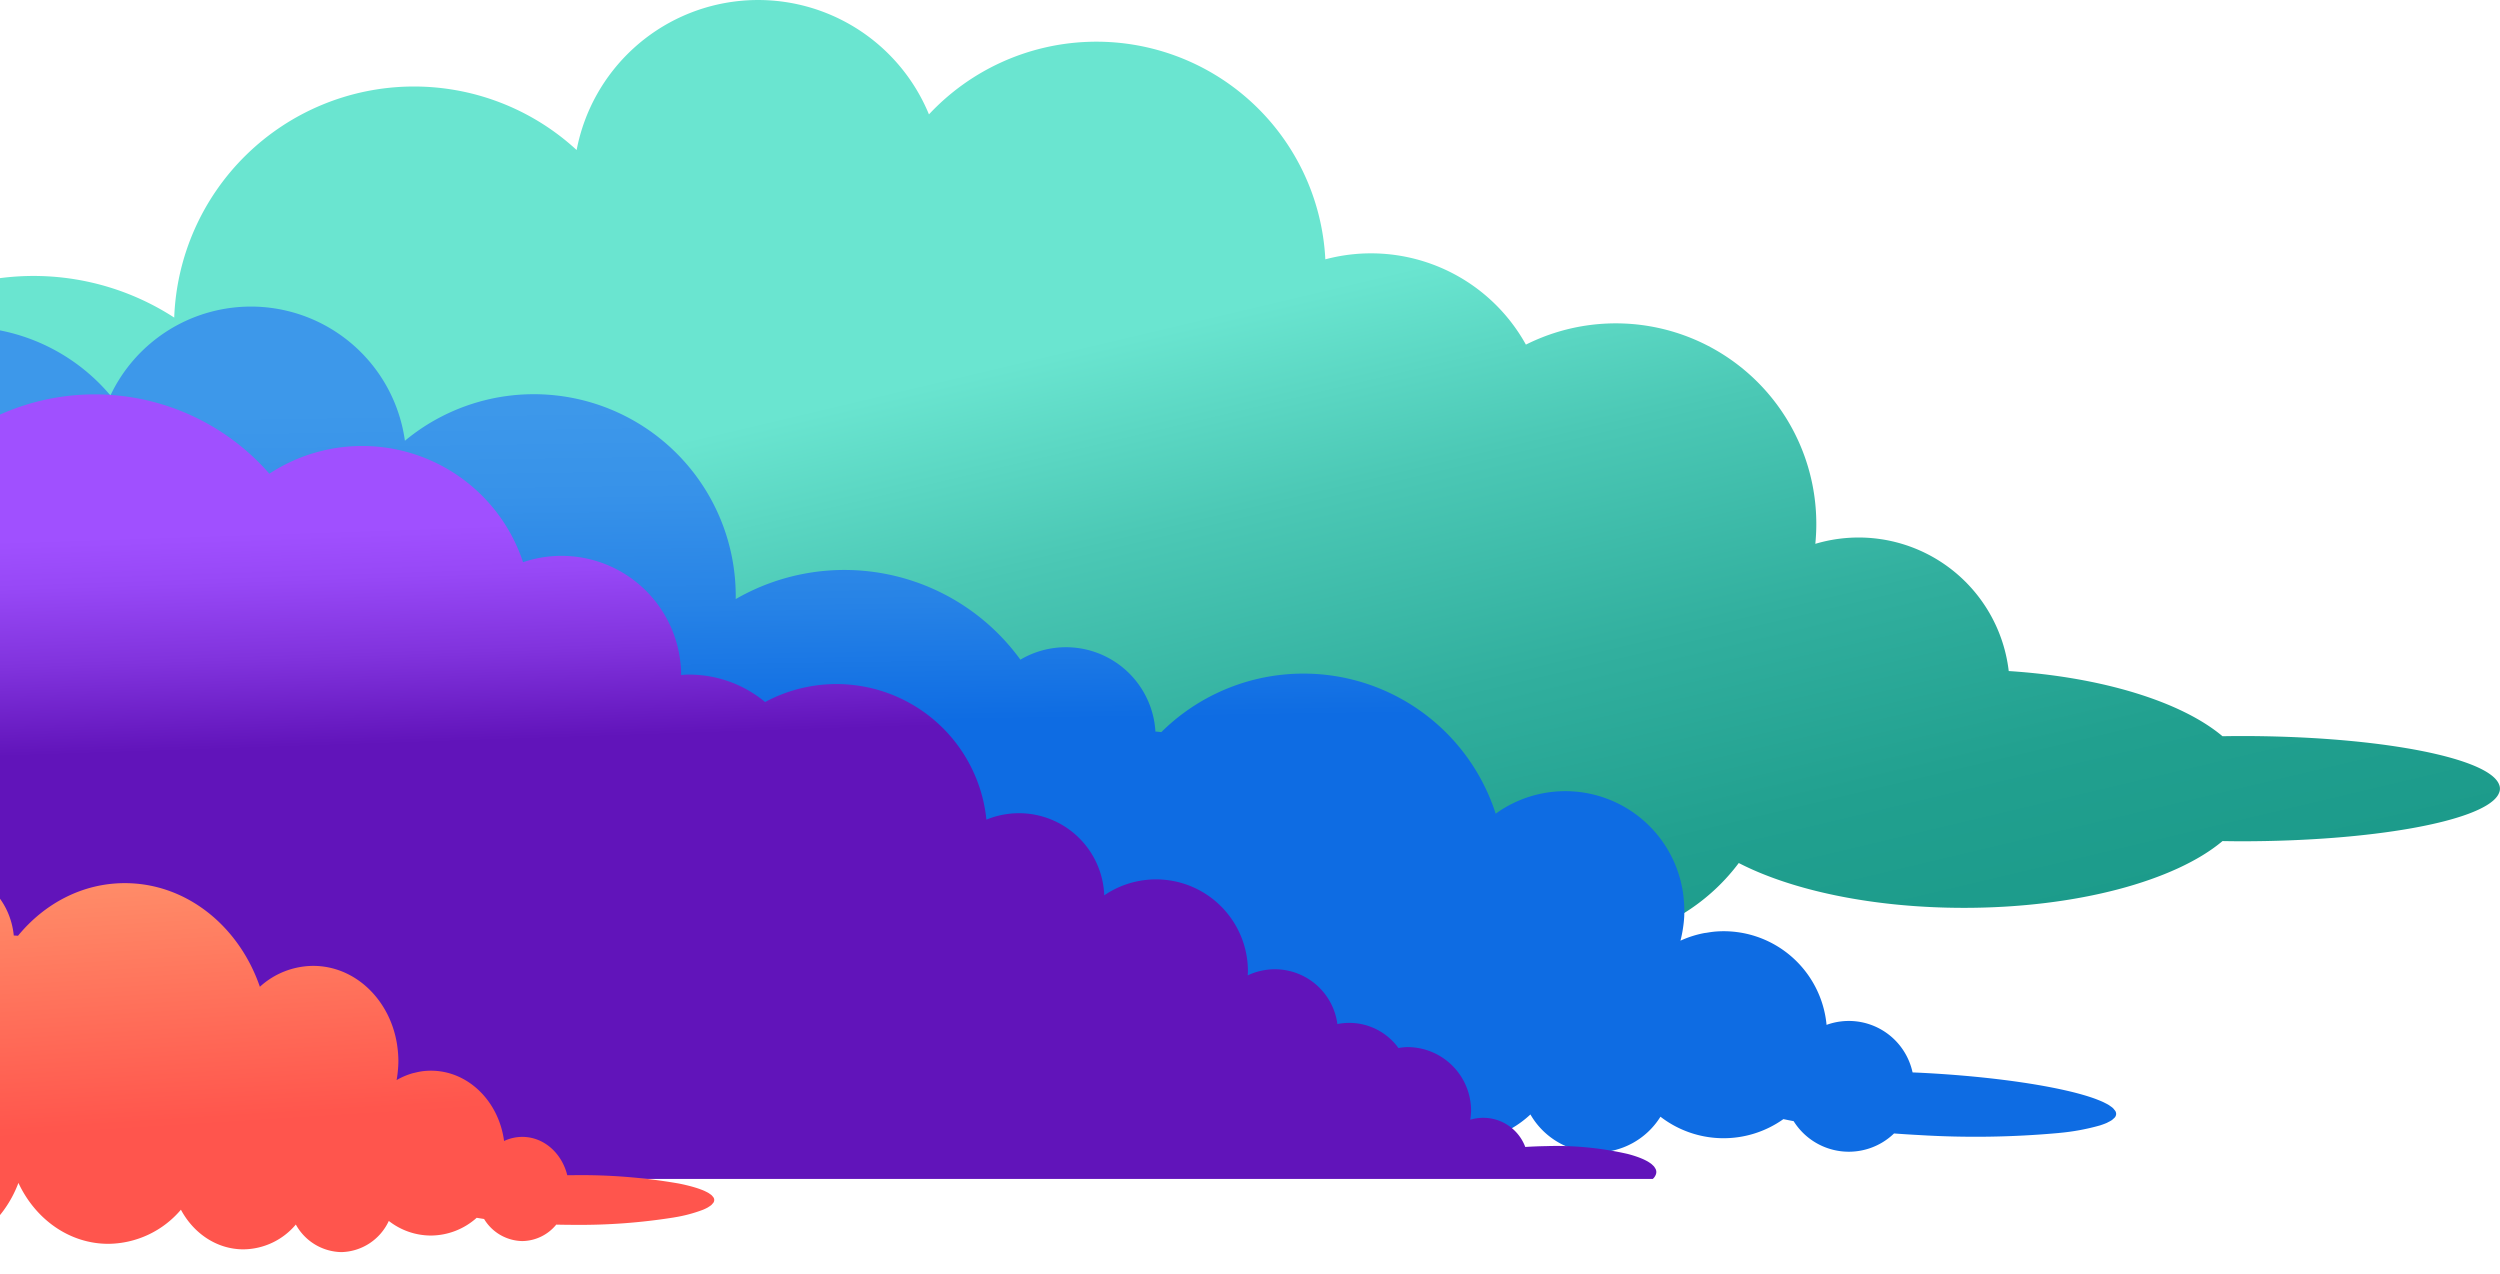 <svg xmlns="http://www.w3.org/2000/svg" xmlns:xlink="http://www.w3.org/1999/xlink" width="564.887" height="287.892" viewBox="0 0 564.887 287.892"><defs><clipPath id="clip-path"><rect x="382" width="564.887" height="287.892" fill="none"></rect></clipPath><linearGradient id="linear-gradient" x1="0.935" y1="1" x2="0.468" y2="0.543" gradientUnits="objectBoundingBox"><stop offset="0.102" stop-color="#1c9b8b"></stop><stop offset="0.281" stop-color="#21a08f"></stop><stop offset="0.511" stop-color="#31af9e"></stop><stop offset="0.768" stop-color="#4bc8b5"></stop><stop offset="1" stop-color="#6ae5d0"></stop></linearGradient><linearGradient id="linear-gradient-2" x1="0.437" y1="0.068" x2="0.462" y2="0.501" gradientUnits="objectBoundingBox"><stop offset="0.137" stop-color="#3d98ea"></stop><stop offset="0.371" stop-color="#3792e9"></stop><stop offset="0.673" stop-color="#2783e6"></stop><stop offset="1" stop-color="#0e6ce3"></stop></linearGradient><linearGradient id="linear-gradient-3" x1="0.402" y1="0.178" x2="0.444" y2="0.523" gradientUnits="objectBoundingBox"><stop offset="0.027" stop-color="#a050ff"></stop><stop offset="0.203" stop-color="#9748f6"></stop><stop offset="0.488" stop-color="#8133dd"></stop><stop offset="0.818" stop-color="#6114ba"></stop></linearGradient><linearGradient id="linear-gradient-4" x1="0.352" y1="0.235" x2="0.496" y2="0.841" gradientUnits="objectBoundingBox"><stop offset="0.087" stop-color="#ffa776"></stop><stop offset="0.979" stop-color="#ff564d"></stop><stop offset="1" stop-color="#ff554d"></stop></linearGradient></defs><g id="Scroll_Group_13" data-name="Scroll Group 13" transform="translate(-382)" clip-path="url(#clip-path)" style="isolation: isolate"><g id="Group_8618" data-name="Group 8618" transform="translate(381.887 -570.087)"><path id="Path_3905" data-name="Path 3905" d="M1219.8,967.969a3.412,3.412,0,0,1-.434-.455,1.59,1.59,0,0,1-.27-.854,1.569,1.569,0,0,1,.261-.824,3.127,3.127,0,0,1,.3-.338,3.468,3.468,0,0,1,.434-.454,7.261,7.261,0,0,1,.662-.44c.17-.106.318-.213.513-.318.316-.171.693-.336,1.074-.5.167-.072.319-.145.5-.218.463-.185.983-.366,1.526-.545.137-.046.267-.091.41-.136.62-.2,1.293-.385,2.005-.571l.261-.069q1.164-.3,2.479-.578l.113-.025q1.377-.292,2.9-.564l.01,0h0c9.615-1.709,23.529-2.791,39.063-2.791.9,0,1.78.014,2.666.021a17.507,17.507,0,0,1,23.726-11.554,27.752,27.752,0,0,1,30.865-23.509c.9.11,1.767.294,2.634.487.2.046.415.066.617.115a27.891,27.891,0,0,1,6.24,2.363,32.279,32.279,0,0,1-.516-3.545,29.842,29.842,0,0,1-.155-3,32.1,32.1,0,0,1,.391-4.75h0c.044-.284.078-.569.129-.851v.009a31.948,31.948,0,0,1,51.482-19.351,54.216,54.216,0,0,1,90.806-17.215c.476-.017.948-.071,1.43-.071.054,0,.1.009.158.009a24.071,24.071,0,0,1,37.216-17.409,58.4,58.4,0,0,1,77.194-12.281,54.216,54.216,0,0,1,90.925-37.857,41.753,41.753,0,0,1,79.611-8.052,51.791,51.791,0,0,1,89.563,32.749,40.018,40.018,0,0,1,45.321,19.273,45.31,45.31,0,0,1,65.618,40.575c0,1.5-.083,2.977-.221,4.438a34.159,34.159,0,0,1,43.7,28.744c21.294,1.378,39.127,7,48.3,14.728,1.4-.022,2.8-.044,4.219-.044,28.5,0,52.22,4.144,57.407,9.632.041.043.075.086.114.13a4.65,4.65,0,0,1,.415.536c.043.066.085.131.123.2a3.24,3.24,0,0,1,.234.5c.024.066.055.131.073.2a2.291,2.291,0,0,1-.014,1.425c-.018.062-.045.123-.069.185a3.235,3.235,0,0,1-.288.582c-.029.046-.055.092-.086.137-3.919,5.792-28.34,10.253-57.909,10.253-1.425,0-2.821-.022-4.219-.044-10.605,8.929-32.75,15.086-58.436,15.086-20.6,0-38.926-3.963-50.864-10.13a45.327,45.327,0,0,1-76.047-5.46,51.766,51.766,0,0,1-77.216,5.873,39.855,39.855,0,0,1-64.378-8.15,64.911,64.911,0,0,1-103.062,2.174,47.272,47.272,0,0,1-83.052,2.98,38.018,38.018,0,0,1-65.932-7.534,38,38,0,0,1-61.007,9.043,27.288,27.288,0,0,1-43.145,5,20.351,20.351,0,0,1-34.907-1.206,27.738,27.738,0,0,1-33-1.063c-.9.139-1.824.274-2.782.4a17.48,17.48,0,0,1-27.092,1.9c-2.223.047-4.477.077-6.78.077a247.83,247.83,0,0,1-37.295-2.479h0c-.064-.01-.119-.022-.182-.032a59.811,59.811,0,0,1-10.952-2.619c-.062-.024-.105-.049-.166-.073a16.954,16.954,0,0,1-1.58-.692c-.121-.062-.195-.128-.307-.191a8.036,8.036,0,0,1-.974-.608A3.43,3.43,0,0,1,1219.8,967.969Z" transform="translate(-1557.011 -205.913)" fill="url(#linear-gradient)"></path><path id="Path_3903" data-name="Path 3903" d="M2089.9,1094.755a2.852,2.852,0,0,0,.384-.364,1.336,1.336,0,0,0,.264-.705,1.317,1.317,0,0,0-.184-.7,2.505,2.505,0,0,0-.24-.3,2.846,2.846,0,0,0-.344-.4,6.008,6.008,0,0,0-.537-.4c-.139-.1-.258-.193-.417-.289-.258-.157-.567-.313-.88-.469-.137-.068-.261-.136-.409-.2-.381-.176-.811-.35-1.259-.525-.113-.044-.22-.088-.339-.132-.512-.192-1.07-.38-1.659-.568l-.217-.07q-.966-.3-2.058-.594l-.094-.026q-1.144-.306-2.416-.6l-.008,0h0c-8-1.856-19.649-3.372-32.7-4.05-.756-.039-1.5-.065-2.241-.1a14.731,14.731,0,0,0-19.431-10.743,23.351,23.351,0,0,0-24.908-21.1c-.758.053-1.5.17-2.235.294-.172.03-.351.037-.523.07a23.443,23.443,0,0,0-5.346,1.713,27.1,27.1,0,0,0,.589-2.956,25.078,25.078,0,0,0,.261-2.513,27.056,27.056,0,0,0-.12-4.008h0c-.025-.241-.041-.481-.071-.721v.008a26.88,26.88,0,0,0-42.413-18.506,45.616,45.616,0,0,0-75.547-18.427c-.4-.035-.794-.1-1.2-.122-.045,0-.086,0-.133,0A20.253,20.253,0,0,0,1842.957,991a49.136,49.136,0,0,0-64.325-13.687,45.615,45.615,0,0,0-74.747-35.776,35.13,35.13,0,0,0-66.541-10.239A43.575,43.575,0,0,0,1560.66,954.9a33.671,33.671,0,0,0-38.922,14.216,38.123,38.123,0,0,0-56.906,31.23c-.065,1.259-.06,2.5-.008,3.739a28.741,28.741,0,0,0-37.974,22.246c-17.952.228-33.182,4.175-41.229,10.267-1.178-.08-2.35-.159-3.543-.221-23.947-1.244-44.057,1.2-48.656,5.588-.036.034-.067.069-.1.1a4.019,4.019,0,0,0-.372.432c-.039.053-.077.106-.112.159a2.64,2.64,0,0,0-.218.414c-.024.054-.052.108-.071.162a1.933,1.933,0,0,0-.051,1.2c.013.053.033.106.05.158a2.779,2.779,0,0,0,.217.5c.022.04.042.079.066.119,3.041,5.038,23.366,9.851,48.21,11.141,1.2.062,2.371.1,3.547.147,8.522,7.965,26.86,14.105,48.443,15.226,17.308.9,32.88-1.631,43.18-6.292a38.137,38.137,0,0,0,64.136-1.27,43.553,43.553,0,0,0,64.623,8.3,33.533,33.533,0,0,0,54.449-4.038,54.615,54.615,0,0,0,86.5,6.323,39.773,39.773,0,0,0,69.654,6.128,31.988,31.988,0,0,0,55.727-3.454,31.974,31.974,0,0,0,50.866,10.26,22.96,22.96,0,0,0,36.034,6.081,17.123,17.123,0,0,0,29.383.51,23.338,23.338,0,0,0,27.776.547c.75.156,1.52.309,2.319.461a14.707,14.707,0,0,0,22.681,2.777c1.866.137,3.758.261,5.693.361a208.527,208.527,0,0,0,31.445-.456h0l.155-.02a50.308,50.308,0,0,0,9.317-1.722c.053-.017.09-.036.142-.054a14.279,14.279,0,0,0,1.358-.512c.1-.047.169-.1.266-.147a6.754,6.754,0,0,0,.845-.468A2.974,2.974,0,0,0,2089.9,1094.755Z" transform="translate(-1612.281 -271.859)" fill="url(#linear-gradient-2)"></path><path id="Path_3904" data-name="Path 3904" d="M1986.993,1127.232a3.8,3.8,0,0,0,.311-.312c.019-.025.031-.05.05-.075a2.387,2.387,0,0,0,.285-.484c.022-.051.042-.1.06-.151a1.685,1.685,0,0,0,.1-.567,1.663,1.663,0,0,0-.133-.609,2.141,2.141,0,0,0-.171-.286,2.327,2.327,0,0,0-.187-.3,3.834,3.834,0,0,0-.358-.36c-.07-.064-.129-.131-.206-.195a6.307,6.307,0,0,0-.565-.4c-.064-.042-.12-.084-.188-.125-.238-.145-.506-.285-.787-.423-.048-.023-.091-.047-.14-.07-.312-.147-.651-.291-1.009-.431l-.084-.033q-.572-.219-1.219-.423l-.033-.011q-.664-.209-1.4-.4l-.006,0h0a72.605,72.605,0,0,0-18.394-1.763c-1.623.026-3.2.094-4.734.189a10.134,10.134,0,0,0-12.43-6.15,14.543,14.543,0,0,0,.191-2.246,14.392,14.392,0,0,0-14.622-14.165,13.67,13.67,0,0,0-1.789.21,13.721,13.721,0,0,0-13.8-5.421,14.256,14.256,0,0,0-20.259-10.995c.018-.416.048-.828.044-1.25a20.77,20.77,0,0,0-32.461-16.839,19.291,19.291,0,0,0-26.63-17.1,34.054,34.054,0,0,0-50-26.58,26.919,26.919,0,0,0-17.624-6.194c-.464.005-.915.059-1.369.089,0-.1.011-.2.011-.306a27.025,27.025,0,0,0-35.717-25.179,38.272,38.272,0,0,0-57.319-20,52.4,52.4,0,0,0-90.873,24.35,39.936,39.936,0,0,0-34.129,29.936,43.812,43.812,0,0,0-23.7,27.02,21.687,21.687,0,0,0-38.263,14.327,20.076,20.076,0,0,0,.213,2.593,22.919,22.919,0,0,0,.548,2.7,34.541,34.541,0,0,0-6.433-1.078q-1.092-.076-2.2-.077a33.617,33.617,0,0,0-18.778,5.7,23.478,23.478,0,0,0-39.863,14.152c-.265,0-.524-.03-.794-.026a27.157,27.157,0,0,0-26.655,25.143,17.362,17.362,0,0,0-14.167,7.677c-3.363-.312-6.942-.484-10.654-.484-15.984,0-29.481,3.125-33.875,7.415Z" transform="translate(-1613.433 -290.755)" fill="url(#linear-gradient-3)"></path><path id="Path_4275" data-name="Path 4275" d="M-27.415,1004.678a2.21,2.21,0,0,0,.261-.305,1.149,1.149,0,0,0,.162-.572,1.137,1.137,0,0,0-.157-.552,1.964,1.964,0,0,0-.183-.226,2.213,2.213,0,0,0-.261-.3,4.352,4.352,0,0,0-.4-.295c-.1-.071-.191-.143-.308-.213-.19-.114-.417-.225-.646-.336-.1-.049-.192-.1-.3-.146-.279-.124-.592-.245-.919-.364-.082-.031-.161-.062-.247-.091-.374-.131-.778-.258-1.206-.383l-.158-.046q-.7-.2-1.492-.388l-.068-.017q-.829-.2-1.748-.378h-.006a128.928,128.928,0,0,0-23.509-1.87c-.541,0-1.071.01-1.6.015-1.23-4.984-5.289-8.665-10.156-8.665a9.612,9.612,0,0,0-4.123.928c-1.194-8.985-8.128-15.885-16.532-15.885a14.967,14.967,0,0,0-2.043.14,14.866,14.866,0,0,0-1.585.326c-.122.03-.25.044-.371.077a15.745,15.745,0,0,0-3.755,1.583c.144-.776.243-1.57.31-2.374.06-.66.093-1.329.093-2.008a23.882,23.882,0,0,0-.235-3.181h0c-.026-.19-.047-.381-.078-.57v.006c-1.594-10.045-9.455-17.681-18.939-17.681a18,18,0,0,0-12.044,4.722c-4.7-13.684-16.572-23.418-30.52-23.418-9.569,0-18.149,4.6-24.129,11.889-.287-.011-.571-.047-.861-.047-.032,0-.061.006-.095.006-.8-8.065-6.939-14.34-14.4-14.34a13.406,13.406,0,0,0-8,2.681c-6.456-8.855-16.3-14.522-27.351-14.522a32.52,32.52,0,0,0-19.106,6.3c-.675-19.432-15-34.965-32.631-34.965a30.821,30.821,0,0,0-22.088,9.612c-2.216-12.928-12.411-22.7-24.676-22.7-10.489,0-19.465,7.152-23.236,17.309a29.744,29.744,0,0,0-22.752-11c-16.7,0-30.29,14.587-31.148,32.933a21.9,21.9,0,0,0-6.135-.906c-9.086,0-16.995,5.575-21.14,13.813a24.957,24.957,0,0,0-12.182-3.218c-15.085,0-27.307,13.605-27.307,30.392,0,1,.05,1.993.133,2.972a18.649,18.649,0,0,0-5.868-.957c-10.549,0-19.23,8.83-20.433,20.207-12.815.922-23.548,4.688-29.07,9.863-.844-.015-1.684-.029-2.539-.029-17.152,0-31.427,2.775-34.549,6.45-.025.029-.045.058-.068.087a3.048,3.048,0,0,0-.25.359c-.026.044-.051.087-.073.131a2.283,2.283,0,0,0-.141.338c-.014.044-.033.088-.044.132a1.887,1.887,0,0,0-.064.465,1.876,1.876,0,0,0,.073.489c.011.042.027.083.042.124a2.282,2.282,0,0,0,.173.39c.017.031.033.062.052.092,2.359,3.879,17.056,6.866,34.851,6.866.858,0,1.7-.015,2.539-.029,6.383,5.98,19.71,10.1,35.168,10.1,12.4,0,23.426-2.654,30.611-6.784,4.984,7.363,12.881,12.148,21.806,12.148,10.336,0,19.322-6.387,23.96-15.8,5.705,8.307,14.678,13.69,24.8,13.69a29.549,29.549,0,0,0,21.667-9.757,22.894,22.894,0,0,0,17.6,8.585c9.14,0,17.086-5.682,21.141-14.043,7.125,10.766,18.563,17.781,31.5,17.781,12.352,0,23.351-6.38,30.523-16.325,4.673,10.407,14.312,17.572,25.482,17.572,10.438,0,19.537-6.263,24.5-15.576,4.156,6.4,10.911,10.59,18.556,10.59,9.512,0,17.664-6.451,21.122-15.635,3.811,8.173,11.473,13.765,20.322,13.765a21.765,21.765,0,0,0,16.394-7.709c2.87,5.358,8.114,8.956,14.128,8.956a15.651,15.651,0,0,0,11.837-5.609,12,12,0,0,0,10.285,6.232,12.121,12.121,0,0,0,10.724-7.04,15.511,15.511,0,0,0,9.5,3.3,15.629,15.629,0,0,0,10.356-4.012c.541.093,1.1.183,1.674.27a10.283,10.283,0,0,0,8.625,4.989,10.065,10.065,0,0,0,7.679-3.717c1.338.032,2.695.052,4.08.052a134.307,134.307,0,0,0,22.445-1.66h0l.11-.021a32.98,32.98,0,0,0,6.591-1.754c.038-.016.063-.033.1-.048a9.791,9.791,0,0,0,.95-.464c.073-.042.118-.086.185-.128a4.742,4.742,0,0,0,.587-.407A2.218,2.218,0,0,0-27.415,1004.678Z" transform="translate(188.491 -162.574)" fill="url(#linear-gradient-4)"></path></g></g></svg>